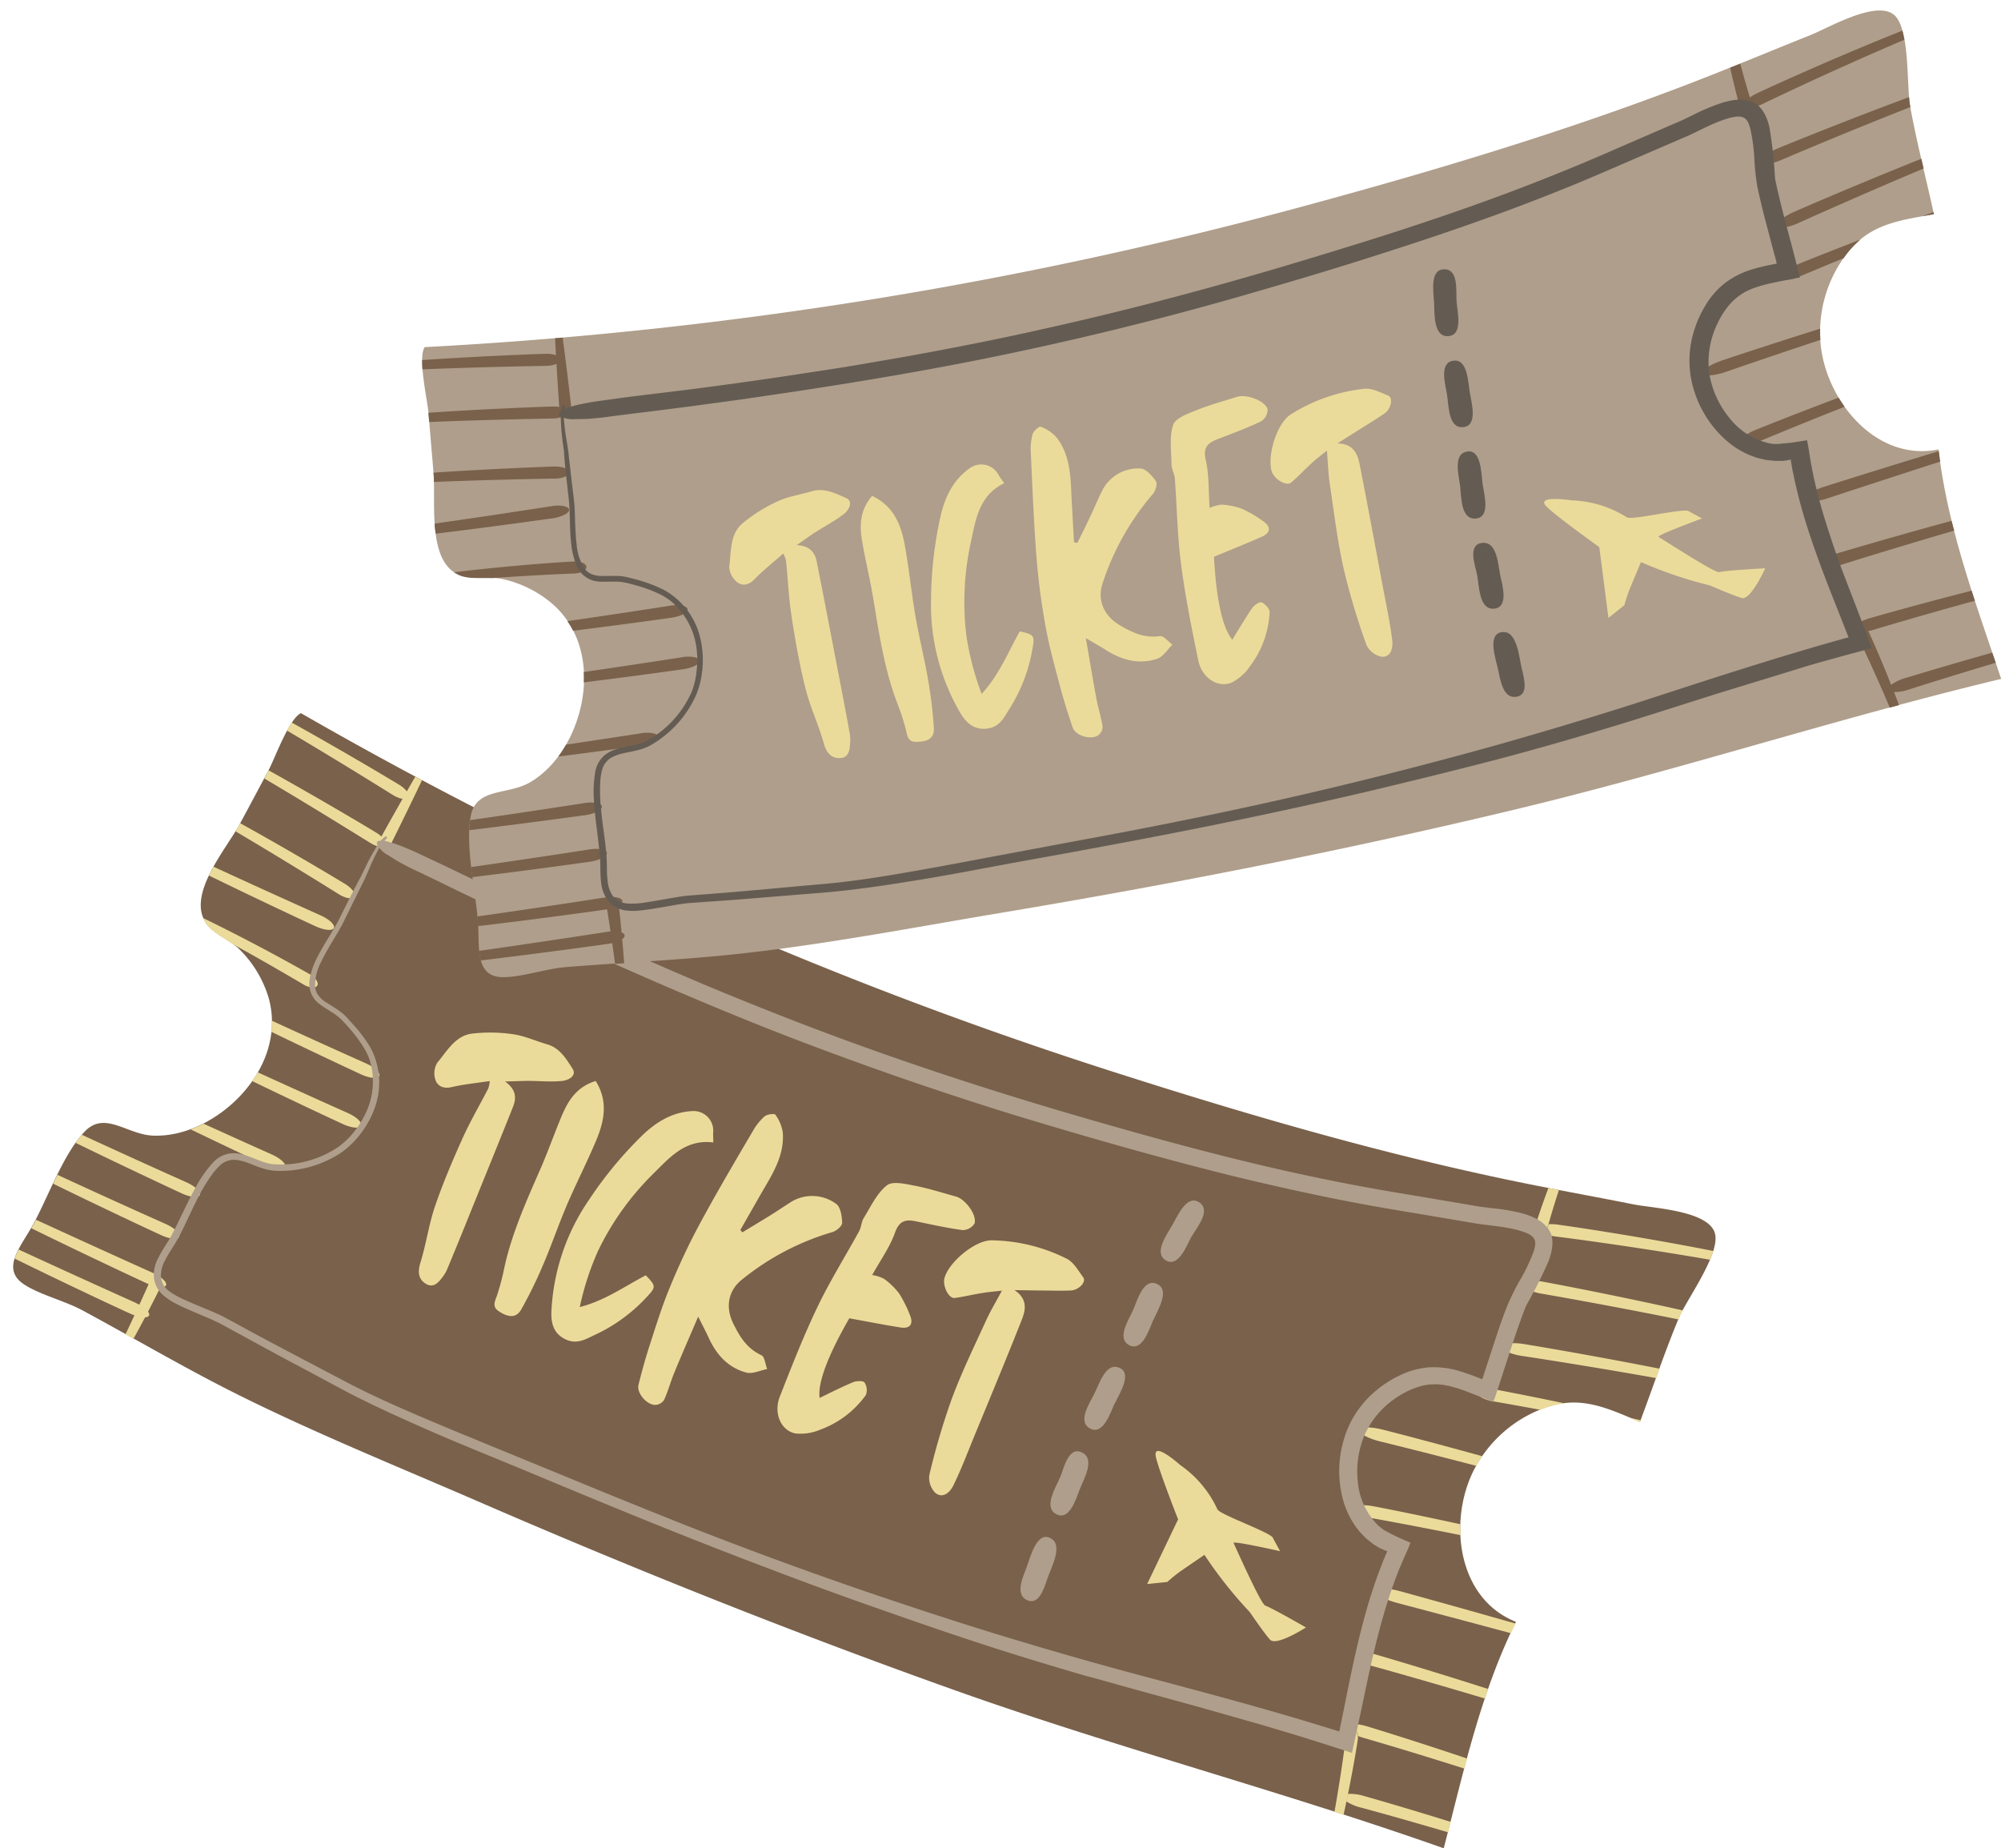 <?xml version="1.0" encoding="UTF-8" standalone="no"?><svg xmlns="http://www.w3.org/2000/svg" xmlns:xlink="http://www.w3.org/1999/xlink" data-name="Layer 1" fill="#000000" height="367.3" preserveAspectRatio="xMidYMid meet" version="1" viewBox="-2.6 -2.1 397.6 367.3" width="397.6" zoomAndPan="magnify"><g id="change1_1"><path d="M57.2,139.62a833.6,833.6,0,0,0,163.71,72c26.38,8.42,53.32,16.18,80.48,21.62,6.88,1.38,13.79,2.63,20.67,4,3.78.75,14.74,1.21,16.08,5.68,1.2,4-5.61,13.22-7.12,16.81-2.85,6.8-5.16,13.82-7.76,20.72-6.92-2.94-12.26-5.5-19.67-2.51a25.58,25.58,0,0,0-13.53,12.47c-4.87,10.11-3,25.2,8.56,29.77-7.05,14.2-10.4,29.79-14.35,45-31.71-11.21-64.3-19.78-96-31-32.4-11.5-64.32-24.24-95.86-37.92-15.66-6.8-31.61-13.25-46.92-20.82-7.36-3.63-14.52-7.65-21.69-11.64-3.35-1.86-6.7-3.73-10.08-5.55s-8.4-3.08-11.49-5.09c-4.78-3.11-.67-7.53,1.71-11.88,3-5.43,6-14,10.24-18.47,4-4.27,8.41.52,13.57.75,6.3.27,12.59-3.06,16.93-7.43,5.25-5.3,8.15-12.57,6.1-19.94a22.69,22.69,0,0,0-5.53-9.37c-1.85-2-5.09-3.16-6.66-5.15-4.42-5.65,3.61-14.81,6.44-20,1.92-3.54,3.79-7.1,5.7-10.64C51.94,148.77,54.87,140.64,57.2,139.62Z" fill="#79614b"/></g><g id="change2_1"><path d="M201.22,315.74c-2.06-1.21-.57-4.48.15-6.35s2.08-7.73,5.07-5.64c2.18,1.52-.34,6-1,8.06S203.63,317.15,201.22,315.74ZM211.89,294c.83-2.15,3.21-6.11.53-7.46s-3.59,3-4.33,4.81c-.83,2-3.39,5.92-.92,7.37C209.81,300.25,211.13,296,211.89,294Zm7-17.17c.94-2,3.88-6.47.46-7.28-2.3-.55-3.56,3.37-4.36,5-.94,2-3.57,5.69-1.1,7.15C216.56,283.28,218,278.73,218.87,276.8Zm7.69-16.61c.89-2.07,3.52-6.21.47-7.28-2.44-.86-3.64,3.21-4.38,5-.84,2-3.47,5.76-1,7.21C224.33,266.67,225.71,262.15,226.56,260.19Zm7.63-16.63c1-1.81,3.79-5,1.63-6.66-2.54-1.91-4.39,2.48-5.48,4.37s-3.81,5.58-1.3,7.06S233.17,245.44,234.19,243.56Z" fill="#af9e8b"/></g><g id="change3_1"><path d="M144.92,242.78c1.65-1,3.3-2,4.94-3s3.09-2,4.67-3a8,8,0,0,1,9,.34c.89.58,1.17,2.48,1.21,3.79,0,.6-1.12,1.58-1.9,1.81a51.59,51.59,0,0,0-18.06,9.49c-2.49,2-3.43,5.22-1.62,8.82,1.38,2.76,2.74,4.85,5.53,6.17.67.32.78,1.8,1.14,2.75-1.37.27-2.87,1-4.09.71-3.58-.94-5.94-3.49-7.47-6.82-.58-1.26-1.23-2.49-2.14-4.31-1.74,4.08-3.3,7.62-4.77,11.2-.72,1.75-1.21,3.61-2,5.34a2.21,2.21,0,0,1-1.63,1c-1.75.12-3.88-2.35-3.46-4,.68-2.72,1.43-5.43,2.3-8.1,1.22-3.77,2.4-7.58,3.92-11.23a133.2,133.2,0,0,1,5.88-12.51c3.38-6.27,7-12.41,10.62-18.57a11.4,11.4,0,0,1,2.33-2.92c.49-.42,2-.61,2.14-.34a8,8,0,0,1,1.48,3.54c.37,4.84-2.32,8.65-4.56,12.59-1.29,2.27-2.59,4.53-3.88,6.79Zm30.3.11c.83-2.33,2-2.73,4.05-2.32,3.13.64,6.26,1.35,9.42,1.77a2.82,2.82,0,0,0,2.36-1.33c.48-1.73-1.84-4.83-3.7-5.34-2.78-.77-5.54-1.65-8.37-2.19-1.79-.34-4.31-.93-5.39,0-2,1.6-3.16,4.19-4.55,6.43-.49.78-.49,1.84-.94,2.66-2.74,5-5.79,9.87-8.25,15-2.79,5.83-5.16,11.87-7.51,17.89-1.26,3.22.19,6.68,3.08,7.28a9.8,9.8,0,0,0,4.87-.71,19.31,19.31,0,0,0,9.16-6.92,2.75,2.75,0,0,0-.27-2.49c-.26-.37-1.57-.34-2.23-.07-2.21.91-4.34,2-6.69,3.14-.43-3.08,1.8-8.71,5.9-15.82,3.41.61,6.78,1.28,10.18,1.82,1.9.3,2.63-.71,1.85-2.5a24,24,0,0,0-2.16-4.3,14.24,14.24,0,0,0-3-2.89,7.71,7.71,0,0,0-2.33-.73C172.4,248.23,174.22,245.7,175.22,242.89Zm-72.83-30.2c2.26,0,4.54.24,6.78,0,1.12-.11,2.9-1,2-2.42-1.25-1.93-2.51-4.12-5.05-4.85-2.26-.65-4.45-1.67-6.75-2a31.33,31.33,0,0,0-8.15-.13c-3.36.41-5,3.49-6.92,5.77a4.08,4.08,0,0,0-.39,3.39c.43,1.31,1.62,1.85,3.25,1.47,2.42-.57,4.92-.8,7.55-1.2a6,6,0,0,1-.29,1.47c-1.69,3.29-3.57,6.49-5.09,9.86-2,4.44-3.91,8.93-5.49,13.54-1.24,3.65-1.76,7.54-2.91,11.24-.55,1.77-.41,3.22,1,4.12,1.68,1.1,2.72-.35,3.62-1.58A6.82,6.82,0,0,0,86.3,250c1.15-2.76,2.28-5.51,3.4-8.28,3.22-8,6.47-15.92,9.65-23.91.67-1.7.64-3.41-1.59-5C99.75,212.77,101.07,212.69,102.39,212.69Zm101.4,41.65c2.11,0,4.22.09,6.33,0,1.62-.05,3.18-1.69,2.53-2.6-1-1.34-1.89-3-3.26-3.7a34.25,34.25,0,0,0-15-3.67c-3.27,0-8.44,4.33-9.31,7.46-.44,1.57.8,4.11,2,4,1.87-.25,3.72-.72,5.58-1,1.15-.2,2.33-.28,3.82-.46-1.26,2.36-2.33,4.13-3.18,6-2.35,5.16-4.85,10.27-6.81,15.57A140.56,140.56,0,0,0,182.06,291a4.23,4.23,0,0,0,1.19,3.55c1.58,1.28,3-.25,3.59-1.49,1.62-3.3,2.91-6.77,4.32-10.18,3.12-7.58,6.28-15.15,9.29-22.78.77-1.94,1.15-4.11-1.48-5.84ZM139.1,223a3.89,3.89,0,0,0-4.16-4.31c-3.8.19-6.86,2-9.6,4.52a77.8,77.8,0,0,0-10.87,13.06A42.67,42.67,0,0,0,107,257.87c-.17,2.34,0,4.93,2.89,6.23,2.23,1,4-.14,5.7-.94a32.58,32.58,0,0,0,10.24-7.44c1.92-2.05,2-2.23-.12-4.4-4.22,2.22-8.19,5.06-13.11,6.31a55.65,55.65,0,0,1,3.64-11.18A55,55,0,0,1,127,231.34c3.32-3.25,6.46-7.13,12.14-6.42C139.12,224.14,139.09,223.59,139.1,223Zm-29.86-3.89c-1.54,3.6-2.82,7.3-4.38,10.89-2.8,6.42-5.7,12.79-7.22,19.67a47.62,47.62,0,0,1-1.45,5.55c-.42,1.22-1.1,2.33.34,3.26s3.28,1.69,4.44-.37a87.57,87.57,0,0,0,4.2-8.53c1.73-4,3.16-8.21,4.88-12.25,1.85-4.31,4-8.5,5.82-12.83,1.59-3.82,2.43-7.75-.11-11.79C112.28,213.77,110.49,216.24,109.24,219.15ZM249.8,323.76c1.29,1.28,7.09-2.46,7.09-2.46s-6.6-3.81-8.07-4.34c-.67-.24-3.38-6-6.31-12.45-.22-.5,9.25,1.63,9.25,1.63s-1.32-2.39-1.45-2.67c-.48-1.06-10.49-4.59-11-5.63a21.82,21.82,0,0,0-7.36-8.79c-2-1.73-5.59-4.5-4.84-1.47s4.38,12.24,4.38,12.24l-6.15,12.85,4-.41a29.32,29.32,0,0,1,3-2.39l4.38-3a84.51,84.51,0,0,0,9,11.36S248.87,322.84,249.8,323.76Z" fill="#ebdb9a"/></g><g id="change3_2"><path d="M64.76,175.62c-.57-.36-9.93-6.22-20.57-12.53.3-.48.58-1,.82-1.39l.11-.22c10.83,6,20.31,11.74,20.89,12.1,1.34.83,2.15,1.95,1.8,2.51S66.1,176.44,64.76,175.62ZM74,165.89c.35-.56-.46-1.69-1.81-2.51-.58-.37-10.39-6.27-21.45-12.42a.47.47,0,0,0,0,.1c-.28.51-.55,1-.82,1.53C60.74,159,70.38,165.05,71,165.41,72.3,166.23,73.67,166.45,74,165.89Zm4.54-9.53c.35-.56-.46-1.68-1.81-2.51-.58-.36-10.33-6.23-21.35-12.36-.32.47-.63,1-.95,1.59,10.85,6.41,20.47,12.45,21.06,12.81C76.85,156.71,78.21,156.93,78.56,156.36ZM63.75,182.31c.27-.6-.88-1.71-2.58-2.48-.64-.29-10-4.47-21.35-9.71-.32.58-.62,1.17-.9,1.76,11.25,5.49,20.62,9.83,21.26,10.12C61.88,182.77,63.48,182.91,63.75,182.31ZM51.32,202.94c9.69,4.68,17.28,8.21,17.86,8.47,1.7.77,3.3.91,3.57.3s-.88-1.71-2.58-2.48c-.59-.26-8.63-3.84-18.76-8.51A16.35,16.35,0,0,1,51.32,202.94Zm15.29,16.18c-.58-.26-8.21-3.66-18-8.14q-.51.89-1.11,1.74c9.79,4.74,17.5,8.31,18.08,8.57,1.7.78,3.3.91,3.57.31S68.31,219.89,66.61,219.12Zm-15.09,8.24c-.49-.22-6.05-2.7-13.68-6.17a23.55,23.55,0,0,1-2.57,1.13c8.41,4.05,14.73,7,15.26,7.22,1.7.77,3.29.91,3.56.31S53.21,228.13,51.52,227.36Zm-14.42,8c.27-.6-.88-1.71-2.57-2.48-.64-.29-9.76-4.35-20.86-9.48-.43.5-.85,1-1.25,1.6,11.19,5.45,20.47,9.76,21.12,10.05C35.23,235.83,36.83,236,37.1,235.37ZM33,243.66c.27-.6-.88-1.72-2.57-2.49-.65-.29-10.18-4.53-21.62-9.82-.29.58-.58,1.17-.86,1.76,11.35,5.55,20.84,9.95,21.49,10.24C31.09,244.12,32.68,244.26,33,243.66Zm-2.61,9.68c.27-.6-.88-1.71-2.58-2.48-.68-.3-11.11-5-23.28-10.59-.19.36-.37.72-.56,1.06s-.24.42-.36.63c12.1,5.93,22.53,10.77,23.21,11.07C28.47,253.81,30.07,253.94,30.34,253.34Zm-5.91,3.5c-.68-.31-11.16-5-23.37-10.64A12,12,0,0,0,.31,248c12.07,5.92,22.45,10.73,23.13,11,1.7.77,3.3.91,3.57.31S26.13,257.6,24.43,256.84Zm19-71.43c7.68,4.23,13.84,7.9,14.27,8.15,1.15.67,2.36.76,2.69.19s-.33-1.58-1.49-2.25c-.55-.33-10.51-6-21.15-11.15a6.09,6.09,0,0,0,.78,1.37C39.71,183.17,41.73,184.2,43.47,185.41Zm36.44-33.18c-3.28,5.68-7,12.33-7.13,12.65A1.19,1.19,0,0,0,74.89,166c.17-.32,3.55-7.13,6.36-13.05ZM29.3,253.62a1.2,1.2,0,1,0-2.16-1c-.13.29-2.3,5.19-4.81,10.44l1.45.8.14.08C26.78,258.79,29.17,253.91,29.3,253.62Zm274.27-11.37a1,1,0,0,1-.37-.21c0,.64,1.47,1.32,3.31,1.57.84.1,15.13,1.91,30.68,4.62.25-.6.47-1.18.64-1.74-15.65-3.1-30.15-5.15-31-5.25a9,9,0,0,0-1.69-.07.41.41,0,0,1,0,.1A1.29,1.29,0,0,1,303.57,242.25Zm-3.48,10.86c-.12.65,1.44,1.47,3.46,1.83.81.14,13,2.24,27.35,5.14.05-.1.08-.2.12-.3.18-.42.44-.93.74-1.49-14.51-3.24-27-5.56-27.79-5.7C301.94,252.23,300.2,252.46,300.09,253.11ZM296,265.54c-.1.65,1.52,1.44,3.62,1.77.8.12,12.66,1.91,26.88,4.44.23-.63.45-1.25.68-1.87-14.35-2.83-26.38-4.81-27.19-4.93C297.84,264.62,296.05,264.89,296,265.54Zm27.31,15,.15-.4-2.33-.53ZM291,274.59c-.11.65,1.2,1.43,2.94,1.75.4.06,4.11.71,9.56,1.71l.14-.06a18.06,18.06,0,0,1,4.67-1.22c-7.77-1.62-13.44-2.7-13.94-2.78C292.57,273.67,291.07,273.94,291,274.59Zm1,12.7c-11.05-3.05-19.17-5.14-19.88-5.31-2.4-.6-4.48-.58-4.64.06s1.66,1.65,4,2.26c.7.16,8.54,2.09,19.29,4.89C291.12,288.54,291.51,287.9,291.93,287.29Zm-4.37,13.51c-9.65-2.11-16.81-3.5-17.42-3.6-2-.38-3.76-.16-3.88.49s1.42,1.48,3.44,1.85c.62.11,8,1.43,17.87,3.42C287.54,302.24,287.53,301.52,287.56,300.8Zm10,21.63c.3-.64.6-1.27.91-1.9-12.62-3.6-22.36-6.28-23.12-6.48-2.27-.61-4.25-.59-4.42.05s1.53,1.65,3.8,2.26C275.49,316.56,285.08,319.07,297.57,322.43Zm-4.48,11.12c-12-3.86-21.9-6.74-22.59-6.93-1.89-.54-3.56-.46-3.73.18s1.2,1.58,3.07,2.11c.7.19,10.54,2.92,22.61,6.53C292.66,334.81,292.87,334.18,293.09,333.55Zm-26.82,8c.5.07.86.61.93,1.32a8.29,8.29,0,0,0,.92.32c.66.19,9.21,2.66,20.21,6.16l.54-2c-10.92-3.68-19.41-6.26-20.07-6.45-2-.58-3.74-.55-3.93.09-.07.26.15.59.56.92A1,1,0,0,1,266.27,341.59ZM285.12,362c.17-.69.35-1.38.52-2.07-9.62-3-16.7-5-17.32-5.17a9.18,9.18,0,0,0-3.06-.39c-.1.49-.2,1-.31,1.51a9.51,9.51,0,0,0,2.73,1.18C268.3,357.2,275.42,359.15,285.12,362ZM303.2,242a1,1,0,0,0,.37.21,1.29,1.29,0,0,0,1.53-1,.41.41,0,0,0,0-.1c.16-.57.93-3.28,2.06-6.75l-2.08-.4c-1.36,3.59-2.23,6.34-2.3,6.57A1.36,1.36,0,0,0,303.2,242Zm-36,101.55a3.12,3.12,0,0,0,0-.68c-.07-.71-.43-1.25-.93-1.32a1,1,0,0,0-.84.36,2.29,2.29,0,0,0-.6,1.3c-.06.42-.91,7.13-2.27,14.74l1.8.59c.21-.93.41-1.84.59-2.73.11-.51.21-1,.31-1.51C266.44,348.52,267.15,343.93,267.19,343.59Z" fill="#ebdb9a"/></g><g id="change2_2"><path d="M213.44,331c-7.38-2.14-14.76-4.38-22.1-6.79-7.58-2.49-15.05-5.11-22.55-7.75s-15-5.47-22.5-8.33q-10.87-4.16-21.65-8.55c-7.52-3.06-15.06-6.19-22.51-9.3s-14.78-6-22.12-9.3c-3.7-1.64-7.39-3.33-11-5.12s-7.16-3.8-10.74-5.69-7.5-4-11.14-6l-5.5-3c-1.6-.88-3.55-1.64-5.5-2.48-.89-.38-1.8-.77-2.72-1.21-.47-.22-.92-.45-1.42-.72a10.47,10.47,0,0,1-1.72-1.13A5.59,5.59,0,0,1,28,252a7,7,0,0,1,.73-3.9c.93-1.91,2-3.3,2.78-4.77s1.57-3.14,2.36-4.77,1.62-3.33,2.56-5a23.61,23.61,0,0,1,3.38-4.73,5.67,5.67,0,0,1,3.13-1.7,6.67,6.67,0,0,1,1.84,0,10.38,10.38,0,0,1,1.6.41c2,.68,3.6,1.54,5.26,1.7a20.39,20.39,0,0,0,13.08-3.49l-.28.19a15.42,15.42,0,0,0,3.2-3,18.13,18.13,0,0,0,2.37-3.73,14.6,14.6,0,0,0,1.29-8.79,12.83,12.83,0,0,0-.58-2.25,13.06,13.06,0,0,0-1.05-2.12,29,29,0,0,0-2.84-3.81c-.52-.6-1.05-1.18-1.62-1.75a11,11,0,0,0-1.94-1.49c-1.31-.88-2.8-1.61-3.58-2.83a5.11,5.11,0,0,1-.72-3.91,14.56,14.56,0,0,1,1.38-3.94c1.24-2.55,2.91-4.87,4.28-7.45l2.25-4.5c.65-1.29,1.32-2.61,2-3.87.37-.66.68-1.35,1-2s.64-1.33,1-2,.71-1.29,1.08-1.9a13.77,13.77,0,0,1,1-1.51,3.59,3.59,0,0,1,1.09-1,.15.15,0,0,1,.13.06c0-.13-.08-.21,0-.07v0a2.12,2.12,0,0,0,.13.27l0,.05s0,.11-.08.15l-.09.07a10.42,10.42,0,0,0-1.76,2.49c-.31.58-.61,1.19-.91,1.81-.66,1.41-1.25,3-2,4.47l-2.63,5.31-1.29,2.63c-.47.94-1,1.79-1.49,2.63-1,1.68-2,3.3-2.81,5A10.42,10.42,0,0,0,60,193.74a3.35,3.35,0,0,0,.63,1.9,5.45,5.45,0,0,0,1.75,1.55c.77.51,1.66,1,2.55,1.67a9.32,9.32,0,0,1,1.3,1.13l1,1.12A28.89,28.89,0,0,1,71,206.05a14.7,14.7,0,0,1,.93,11.81A18.57,18.57,0,0,1,69.2,223a17.94,17.94,0,0,1-4.08,4A22,22,0,0,1,52,230.55a10.71,10.71,0,0,1-2.75-.59c-1.77-.56-3.43-1.52-5.29-1.59a4,4,0,0,0-2.63.93,12.12,12.12,0,0,0-1.85,2.07,35.25,35.25,0,0,0-2.85,4.76c-1.71,3.27-3,6.73-5,9.77-.5.8-1,1.61-1.46,2.5a6.43,6.43,0,0,0-.8,3.15,4,4,0,0,0,1.69,2.95A15.65,15.65,0,0,0,34,256.15c1.86.86,3.73,1.59,5.55,2.37.9.39,1.8.78,2.63,1.23l2.64,1.43c6.93,3.8,14,7.45,21.06,11.18s14.43,6.77,21.76,9.85l22.3,9.16q11.4,4.71,22.87,9.28,22.15,8.76,44.78,16.25c7.54,2.51,15.14,4.94,22.76,7.21q10.88,3.27,21.82,6.22c8,2.15,16.07,4.26,24.08,6.52q5.81,1.62,11.57,3.37l2.93.89,1.45.45.71.22.36.11c.11,0,.28.15.27,0l1.15-5.67c1.05-5.24,2.12-10.47,3.48-15.64.68-2.58,1.43-5.15,2.29-7.68.43-1.26.88-2.52,1.37-3.76.23-.58.4-1.08.63-1.59l.32-.77.17-.38.08-.19s0-.06,0-.09l-.11,0-1.34-.58-1.26-.76-1.42-1.13c-.43-.42-.85-.86-1.27-1.3a16.8,16.8,0,0,1-3.33-6.28,21.89,21.89,0,0,1,0-11.69,19.8,19.8,0,0,1,6.16-9.84,22,22,0,0,1,4.95-3.27,16,16,0,0,1,6-1.66,17.33,17.33,0,0,1,6.28.84c.5.15,1,.32,1.47.48l1,.35,1.74.69h0c.23-.53.4-1.15.59-1.71l.73-2.25,1.79-5.46c.62-1.81,1.26-3.63,2-5.44a46.69,46.69,0,0,1,2.66-5.25,38.44,38.44,0,0,0,2.34-4.92,9.77,9.77,0,0,0,.34-1.14,3.56,3.56,0,0,0,.11-.86,1.85,1.85,0,0,0-.84-1.52,3.66,3.66,0,0,0-.79-.45,12.23,12.23,0,0,0-1.18-.44,24.76,24.76,0,0,0-2.7-.64c-1.89-.34-3.77-.5-5.87-.8l-11.84-2c-3.93-.65-7.88-1.3-11.82-2.05-7.38-1.37-14.71-3-22-4.71-6.22-1.49-12.42-3.11-18.6-4.79-9.41-2.56-18.76-5.3-28.11-8.14q-22.44-6.95-44.43-15.41c-13.54-5.24-26.9-11-40.15-16.95l-9.61-4.4L94.78,178c-3.22-1.56-6.45-3.07-9.66-4.67l-4.37-2.1c-.74-.34-1.48-.68-2.21-1.06l-1.47-.78c-.85-.44-1.75-1.05-2.55-1.55a5.1,5.1,0,0,1-2.22-2.22.48.48,0,0,1,.33-.62,4.11,4.11,0,0,1,2.12.24,23.91,23.91,0,0,1,2.56.85l1.48.61c.71.29,1.47.66,2.19,1l3.39,1.59,2.46,1.17,10.52,5.07c7.05,3.33,14.11,6.66,21.22,9.83q4.59,2.1,9.23,4.09c3.08,1.36,6.18,2.66,9.28,4,8.35,3.48,16.74,6.84,25.22,10,14.95,5.57,30.09,10.55,45.34,15.07q10.13,3,20.27,5.78c8.67,2.37,17.39,4.59,26.14,6.53,7.7,1.7,15.41,3.19,23.19,4.44l11.18,1.89,2.77.48c.82.13,1.78.23,2.72.34a41.57,41.57,0,0,1,5.86,1c.44.12.88.25,1.33.42a13.17,13.17,0,0,1,1.47.63,6.92,6.92,0,0,1,2.64,2.3c1.27,2,.41,4.79-.1,6.15a91,91,0,0,1-4.29,8.56,9.07,9.07,0,0,0-.42.93L300,259l-.79,2.19c-.52,1.46-1,2.94-1.5,4.42l-1.46,4.48-1,3.1c-.37,1.1-.73,2.24-1.13,3.31-1.86-.73-3.77-1.52-5.61-2.21l-.35-.13-.23-.08-.45-.15c-.3-.11-.59-.19-.89-.28-.59-.17-1.17-.32-1.74-.43a11.11,11.11,0,0,0-4.84.05,15.87,15.87,0,0,0-4.58,2,17.44,17.44,0,0,0-6.65,7.27,18.57,18.57,0,0,0-1.59,9.73,14,14,0,0,0,3.92,8.63,7.79,7.79,0,0,0,.83.69c.15.11.26.22.43.34l1,.53c1.31.72,2.8,1.36,4.29,2-.45,1.25-1.11,2.59-1.66,3.9-.29.66-.57,1.32-.83,2l-.45,1.15q-.85,2.33-1.61,4.69c-1,3.16-1.86,6.39-2.64,9.66s-1.49,6.59-2.18,9.92l-1.47,6.86-.5,2.28-.25,1.14,0,.14s-.08,0-.12,0l-.27-.09-.55-.18-4.39-1.41-4.2-1.33-2.89-.88-5.81-1.73-11.67-3.32c-7-1.94-13.94-3.8-20.91-5.79Z" fill="#af9e8b"/></g><g id="change2_3"><path d="M81.78,66.88A834.71,834.71,0,0,0,258.35,38.35c26.72-7.27,53.55-15.41,79.3-25.61,6.53-2.58,13-5.28,19.52-7.88,3.58-1.43,13-7,16.59-4,3.17,2.69,2.48,14.15,3.16,18,1.3,7.26,3.18,14.41,4.75,21.61-7.41,1.3-13.28,2.05-17.87,8.59a25.63,25.63,0,0,0-4.58,17.83c1.41,11.13,11.17,22.79,23.37,20.32,1.8,15.75,7.47,30.66,12.44,45.6-32.7,7.83-64.72,18.36-97.46,26.16-33.45,8-67.16,14.62-101.07,20.29-16.84,2.81-33.73,6.07-50.7,8-8.15.94-16.35,1.46-24.53,2-3.83.26-7.65.51-11.48.82s-8.73,2-12.41,2c-5.7,0-4.66-6-5-10.91-.46-6.16-2.56-15-1.45-21.07,1.06-5.77,7.34-4.13,11.8-6.75,5.44-3.19,8.91-9.41,10.17-15.44,1.53-7.3,0-15-5.72-20A22.82,22.82,0,0,0,97.42,113c-2.62-.63-6,.12-8.39-.7C82.24,110,84,98,83.55,92c-.32-4-.68-8-1-12C82.34,77.43,80.38,69,81.78,66.88Z" fill="#af9e8b"/></g><g id="change4_1"><path d="M298.4,136.39c-2.38.11-2.91-3.44-3.32-5.4s-2.46-7.62,1.19-7.49c2.65.08,3,5.24,3.52,7.32S301.2,136.27,298.4,136.39Zm-2.88-24.06c-.47-2.26-.63-6.88-3.61-6.55s-1.38,4.48-1,6.39c.41,2.16.38,6.81,3.24,6.69C297.19,118.73,296,114.4,295.52,112.33ZM292,94.12c-.29-2.17-.26-7.54-3.57-6.36-2.22.79-1.15,4.76-.92,6.6.27,2.15.09,6.71,3,6.59C293.63,100.81,292.32,96.24,292,94.12ZM289.47,76c-.38-2.22-.43-7.13-3.57-6.37-2.5.61-1.31,4.67-1,6.56.38,2.13.22,6.72,3.07,6.6C291.12,82.65,289.82,78.1,289.47,76Zm-2.64-18.11c-.17-2,.45-6.27-2.25-6.47-3.17-.23-2.34,4.46-2.23,6.64s-.15,6.76,2.75,6.64C288.16,64.56,287,60,286.83,57.89Z" fill="#645c53"/></g><g id="change5_1"><path d="M211.48,105.77c.85-1.72,1.71-3.44,2.53-5.18s1.5-3.38,2.3-5A8,8,0,0,1,224,91c1.06,0,2.33,1.45,3.08,2.52.34.49-.08,1.93-.61,2.55a51.72,51.72,0,0,0-10,17.79c-1,3,0,6.24,3.43,8.28,2.67,1.57,4.94,2.58,8,2.17.73-.09,1.63,1.09,2.46,1.69-1,1-1.86,2.42-3.06,2.82-3.51,1.16-6.87.3-10-1.66-1.17-.75-2.39-1.42-4.14-2.45.76,4.37,1.38,8.18,2.09,12,.35,1.87.94,3.69,1.24,5.56a2.22,2.22,0,0,1-.84,1.71c-1.41,1.05-4.54.13-5.1-1.5-.91-2.65-1.75-5.33-2.47-8-1-3.83-2.1-7.67-2.82-11.56a137.44,137.44,0,0,1-1.86-13.7c-.57-7.1-.84-14.23-1.18-21.35a11.39,11.39,0,0,1,.37-3.73c.18-.62,1.32-1.57,1.61-1.44a7.86,7.86,0,0,1,3.17,2.16c2.94,3.86,2.75,8.53,3,13,.15,2.6.29,5.21.44,7.81ZM237,89.39c-.57-2.4.2-3.38,2.15-4.15,3-1.17,6-2.26,8.86-3.63a2.83,2.83,0,0,0,1.26-2.4c-.54-1.72-4.17-3-6-2.47-2.75.86-5.55,1.63-8.22,2.71-1.69.68-4.12,1.56-4.55,2.89-.78,2.41-.37,5.23-.32,7.87,0,.92.59,1.81.66,2.74.43,5.7.5,11.44,1.24,17.09.83,6.41,2.12,12.77,3.42,19.1.69,3.39,3.79,5.5,6.54,4.44a9.63,9.63,0,0,0,3.7-3.25,19.26,19.26,0,0,0,3.93-10.78c.05-.65-.87-1.65-1.58-1.94-.42-.18-1.5.56-1.9,1.15-1.36,2-2.55,4-3.92,6.26-2-2.34-3.22-8.28-3.65-16.48,3.2-1.34,6.4-2.61,9.54-4,1.76-.78,1.82-2,.19-3.1A24.37,24.37,0,0,0,244.17,99a13.9,13.9,0,0,0-4.06-.82,8,8,0,0,0-2.36.65C237.51,95.4,237.67,92.29,237,89.39Zm-77.54,14.25c1.9-1.23,3.94-2.27,5.7-3.67.88-.7,1.89-2.42.34-3.11-2.09-.93-4.34-2.09-6.87-1.32-2.25.68-4.64,1-6.75,2a31.34,31.34,0,0,0-6.91,4.33c-2.59,2.17-2.25,5.61-2.67,8.61a4.1,4.1,0,0,0,1.52,3.06c1.07.86,2.36.67,3.52-.55,1.72-1.79,3.7-3.33,5.69-5.1a5.45,5.45,0,0,1,.55,1.39c.38,3.68.54,7.39,1.09,11,.74,4.81,1.57,9.63,2.76,14.34.94,3.75,2.62,7.3,3.66,11,.5,1.79,1.41,2.92,3.07,2.93,2,0,2.09-1.77,2.18-3.29a6.6,6.6,0,0,0-.1-1.6q-.79-4.41-1.64-8.79c-1.63-8.44-3.23-16.89-4.91-25.32-.35-1.79-1.31-3.22-4-3.32C157.26,105.15,158.32,104.36,159.43,103.64ZM267.18,83.46c1.78-1.12,3.59-2.21,5.33-3.41,1.33-.92,1.75-3.15.71-3.55-1.54-.61-3.23-1.52-4.75-1.34a34.14,34.14,0,0,0-14.61,5.1c-2.75,1.76-4.73,8.21-3.76,11.32.49,1.55,2.91,3,3.84,2.22,1.44-1.22,2.73-2.62,4.12-3.9.86-.79,1.8-1.5,3-2.46.22,2.66.28,4.73.59,6.76.83,5.61,1.51,11.26,2.75,16.78a140.13,140.13,0,0,0,4.51,15.07,4.28,4.28,0,0,0,2.93,2.34c2,.21,2.36-1.84,2.2-3.21-.44-3.65-1.23-7.26-1.91-10.89-1.5-8.06-3-16.13-4.58-24.17-.41-2.05-1.27-4.08-4.42-4.1Zm-71.31,8.91A3.9,3.9,0,0,0,190,91c-3.09,2.23-4.69,5.38-5.6,9a78.29,78.29,0,0,0-2,16.87A42.59,42.59,0,0,0,187.89,139c1.13,2.05,2.69,4.13,5.81,3.65,2.41-.36,3.24-2.26,4.27-3.88A32.41,32.41,0,0,0,202.52,127c.5-2.77.48-3-2.49-3.63-2.34,4.15-4.12,8.7-7.58,12.42a56.88,56.88,0,0,1-3-11.36,55.16,55.16,0,0,1,.8-18.52c1-4.53,1.54-9.49,6.69-12C196.48,93.28,196.16,92.83,195.87,92.37Zm-27.18,13c.66,3.85,1.6,7.66,2.24,11.52,1.14,6.91,2.17,13.83,4.64,20.43a48.26,48.26,0,0,1,1.8,5.45c.31,1.25.34,2.55,2.06,2.55s3.67-.36,3.53-2.72a88.24,88.24,0,0,0-1.12-9.45c-.74-4.33-1.81-8.6-2.56-12.93-.8-4.63-1.25-9.31-2.09-13.93-.74-4.07-2.18-7.83-6.5-9.84C168.32,99.17,168.15,102.22,168.69,105.34Zm174.84,11.38c1.79.37,4.62-5.92,4.62-5.92s-7.61.39-9.13.75c-.7.16-6.13-3.25-12.07-7-.46-.29,8.65-3.66,8.65-3.66s-2.41-1.29-2.67-1.45c-1-.63-11.3,1.85-12.26,1.24a21.8,21.8,0,0,0-10.95-3.38c-2.63-.35-7.14-.74-4.86,1.4s10.32,7.89,10.32,7.89L317,120.69l3.17-2.54a28.67,28.67,0,0,1,1.24-3.66l2.05-4.9a83.91,83.91,0,0,0,13.73,4.65S342.26,116.45,343.53,116.72Z" fill="#ebdb9a"/></g><g id="change1_2"><path d="M107.69,93c-.68,0-11.71.18-24.07.67,0-.57,0-1.11-.07-1.61a1.94,1.94,0,0,1,0-.24C95.9,91,107,90.61,107.63,90.6c1.58,0,2.87.46,2.88,1.12S109.26,93,107.69,93Zm2.48-13.2c0-.66-1.3-1.16-2.88-1.12-.69,0-12.13.39-24.76,1.24a.41.41,0,0,1,0,.11l.15,1.73c12.6-.51,24-.68,24.66-.7C108.92,81,110.19,80.44,110.17,79.78Zm-1.36-10.46c0-.66-1.31-1.16-2.88-1.13-.69,0-12.06.39-24.65,1.24,0,.57,0,1.19.07,1.84,12.59-.5,24-.68,24.63-.69C107.56,70.54,108.82,70,108.81,69.32Zm1.67,29.83c-.1-.65-1.67-1-3.51-.68-.7.1-10.85,1.7-23.2,3.46,0,.66.12,1.32.2,2,12.43-1.51,22.65-3,23.35-3.06C109.17,100.55,110.58,99.8,110.48,99.15Zm.79,24.07c10.67-1.33,19-2.51,19.59-2.6,1.84-.28,3.26-1,3.16-1.68s-1.67-1-3.51-.69c-.64.1-9.33,1.47-20.37,3.06A20.38,20.38,0,0,1,111.27,123.22Zm21.63,5.27c-.63.1-8.88,1.39-19.51,2.93a20.2,20.2,0,0,1,0,2.06c10.79-1.34,19.21-2.53,19.84-2.63,1.84-.28,3.26-1,3.16-1.68S134.74,128.21,132.9,128.49Zm-8.19,15.12c-.53.08-6.55,1-14.84,2.25a22.74,22.74,0,0,1-1.54,2.36c9.26-1.18,16.16-2.16,16.73-2.24,1.85-.28,3.26-1,3.16-1.68S126.55,143.34,124.71,143.61ZM117,158.17c-.1-.65-1.67-1-3.51-.68-.69.1-10.55,1.65-22.66,3.38-.09.65-.15,1.33-.18,2,12.36-1.5,22.5-2.93,23.19-3C115.65,159.57,117.06,158.82,117,158.17Zm1,9.21c-.1-.65-1.67-1-3.51-.68-.71.11-11,1.72-23.49,3.5q.11,1,.24,2c12.54-1.52,22.89-3,23.6-3.09C116.67,168.78,118.08,168,118,167.38Zm3.07,9.55c-.1-.65-1.67-1-3.51-.68-.74.11-12,1.88-25.3,3.76,0,.41.07.81.1,1.2,0,.24,0,.48.05.72,13.38-1.59,24.76-3.2,25.5-3.32C119.74,178.34,121.16,177.58,121.06,176.93ZM118,183.07c-.74.12-12.07,1.89-25.4,3.78a13.41,13.41,0,0,0,.33,1.9c13.35-1.6,24.68-3.2,25.42-3.31,1.85-.28,3.26-1,3.16-1.68S119.84,182.8,118,183.07ZM95.14,112.78c8.76-.63,15.92-.9,16.42-.92,1.33-.06,2.39-.65,2.36-1.31s-1.14-1.14-2.48-1.07c-.64,0-12.07.7-23.81,2.14a5.78,5.78,0,0,0,1.4.72C90.78,112.94,93,112.71,95.14,112.78Zm12.55-47.66c.34,6.54.86,14.13.89,14.49a1.2,1.2,0,0,0,2.38-.22c0-.35-.9-7.91-1.76-14.4Zm12.65,112.61a1.2,1.2,0,1,0-2.37.33c0,.31.9,5.6,1.64,11.37l1.66-.11h.15C121,183.44,120.38,178,120.34,177.73Zm224-158.65a1,1,0,0,1-.42,0c.38.51,1.95.31,3.62-.48.77-.38,13.74-6.63,28.27-12.81-.12-.63-.25-1.24-.41-1.8-14.82,5.9-28.1,12.07-28.88,12.45a9.53,9.53,0,0,0-1.46.86s0,.09,0,.1A1.31,1.31,0,0,1,344.35,19.08Zm3,11c.26.6,2,.45,3.91-.35.74-.32,12.13-5.2,25.75-10.56,0-.11-.05-.21-.07-.32-.08-.45-.14-1-.19-1.65-13.94,5.17-25.66,10-26.42,10.33C348.41,28.34,347.08,29.48,347.33,30.09Zm3.29,12.67c.27.6,2.06.39,4-.48.74-.33,11.66-5.28,25-10.89-.15-.65-.3-1.29-.44-1.93-13.59,5.42-24.75,10.3-25.5,10.64C351.7,41,350.35,42.16,350.62,42.76Zm31.05-2.29-.09-.41-2.24.82ZM351.34,53.08c.26.61,1.79.54,3.42-.14.37-.16,3.83-1.63,9-3.75l.08-.13a18,18,0,0,1,3.25-3.56c-7.4,2.86-12.74,5-13.21,5.24C352.2,51.42,351.08,52.47,351.34,53.08Zm7.73,10.13c-10.94,3.45-18.89,6.11-19.58,6.35-2.34.8-4.07,2-3.86,2.57s2.29.49,4.63-.31c.68-.24,8.3-2.88,18.85-6.38C359.06,64.69,359.05,64,359.07,63.21Zm3.67,13.71c-9.24,3.47-16,6.2-16.57,6.44-1.91.79-3.25,1.92-3,2.53s2,.47,3.89-.32c.58-.24,7.48-3.14,16.86-6.84C363.51,78.14,363.11,77.54,362.74,76.92Zm20.17,12.71c-.1-.7-.19-1.39-.27-2.08-12.55,3.83-22.18,6.88-22.93,7.12-2.24.73-3.89,1.82-3.69,2.45s2.19.55,4.43-.17C361.19,96.71,370.6,93.6,382.91,89.63Zm2.28,11.77c-12.21,3.31-22,6.25-22.73,6.46-1.87.58-3.23,1.55-3,2.18s1.86.68,3.73.11c.68-.22,10.43-3.28,22.52-6.81C385.51,102.69,385.35,102.05,385.19,101.4Zm-18.14,21.33a1.34,1.34,0,0,1,1.5.6,9.32,9.32,0,0,0,.95-.23c.66-.2,9.18-2.77,20.31-5.82-.21-.66-.43-1.31-.64-2-11.16,2.85-19.69,5.3-20.34,5.5-2,.59-3.45,1.57-3.26,2.21.08.26.45.41,1,.47A1,1,0,0,1,367.05,122.73Zm26.9,6.86-.69-2c-9.69,2.74-16.73,4.88-17.34,5.07a9.11,9.11,0,0,0-2.78,1.34c.18.47.37,1,.56,1.43a9.58,9.58,0,0,0,2.93-.49C377.24,134.73,384.28,132.49,394,129.59Zm-50-110.49a1,1,0,0,0,.42,0,1.31,1.31,0,0,0,.76-1.66s0-.06,0-.1c-.17-.56-1-3.25-1.94-6.79l-2,.8c.82,3.76,1.58,6.54,1.65,6.76A1.37,1.37,0,0,0,343.93,19.1Zm25,104.8a2.76,2.76,0,0,0-.36-.57,1.34,1.34,0,0,0-1.5-.6,1,1,0,0,0-.5.76,2.29,2.29,0,0,0,.19,1.42c.19.38,3.12,6.48,6.12,13.6l1.83-.49q-.49-1.34-1-2.61c-.19-.48-.38-1-.56-1.43C371,128.45,369.06,124.22,368.91,123.9Z" fill="#79614b"/></g><g id="change4_2"><path d="M316.94,142.54q-11,3.35-22.23,6.32c-7.72,2-15.42,3.9-23.14,5.75s-15.59,3.58-23.42,5.25q-11.39,2.41-22.82,4.59c-8,1.53-16,3-24,4.44s-15.69,3-23.62,4.22q-6,1-12,1.7c-4,.47-8.08.71-12.11,1.07-4.21.33-8.47.72-12.63,1l-6.26.44c-1.83.13-3.88.55-6,.91-1,.16-1.93.33-2.94.46-.52.07-1,.12-1.58.17a10.93,10.93,0,0,1-2.06,0,5.59,5.59,0,0,1-3.76-1.79,7,7,0,0,1-1.51-3.67c-.26-2.1-.11-3.85-.27-5.51s-.38-3.49-.61-5.29-.45-3.68-.56-5.57a23.85,23.85,0,0,1,.27-5.81,5.63,5.63,0,0,1,1.7-3.12,6.14,6.14,0,0,1,1.56-1,11.61,11.61,0,0,1,1.57-.53c2-.5,3.85-.67,5.33-1.42a20.5,20.5,0,0,0,9.08-10l-.12.3a15.38,15.38,0,0,0,1-4.25,17.67,17.67,0,0,0,0-4.42,14.63,14.63,0,0,0-3.7-8.08,12.86,12.86,0,0,0-1.71-1.58,13.71,13.71,0,0,0-2-1.2,27.94,27.94,0,0,0-4.45-1.65c-.77-.22-1.53-.42-2.32-.6a11.77,11.77,0,0,0-2.43-.19c-1.59,0-3.23.17-4.55-.43a5.14,5.14,0,0,1-2.73-2.89,14.61,14.61,0,0,1-1-4.06c-.35-2.81-.21-5.67-.46-8.58-.19-1.67-.37-3.33-.56-5-.16-1.44-.31-2.9-.41-4.34,0-.76-.16-1.51-.26-2.24s-.18-1.47-.25-2.19-.11-1.46-.13-2.18a13.65,13.65,0,0,1,0-1.83,3.56,3.56,0,0,1,.39-1.42.22.22,0,0,1,.14,0l-.06,0,0,0,.25.14.06,0s0,.11,0,.17,0,.06,0,.11a10.15,10.15,0,0,0-.13,3c.06.66.13,1.34.22,2,.21,1.54.57,3.17.71,4.87.23,2,.45,3.92.68,5.88l.35,2.91c.11,1,.14,2,.18,3,.06,2,.11,3.86.34,5.7a10.55,10.55,0,0,0,1.48,4.65,3.34,3.34,0,0,0,1.56,1.26,5.66,5.66,0,0,0,2.31.34c.93,0,1.94,0,3,0a9.93,9.93,0,0,1,1.71.25l1.48.37a29.46,29.46,0,0,1,5.78,2.14,14.72,14.72,0,0,1,7.2,9.41,18.63,18.63,0,0,1,.51,5.74,17.59,17.59,0,0,1-1.23,5.6,21.56,21.56,0,0,1-6.74,8.57,21.2,21.2,0,0,1-2.32,1.54,10.37,10.37,0,0,1-2.63,1c-1.79.48-3.7.58-5.3,1.53a4,4,0,0,0-1.7,2.21,12.3,12.3,0,0,0-.43,2.75,35.36,35.36,0,0,0,.2,5.54c.34,3.67,1.09,7.31,1.13,10.92,0,.94,0,1.89.14,2.88a6.3,6.3,0,0,0,1,3.09,4,4,0,0,0,3,1.55,14.93,14.93,0,0,0,3.3-.18c2-.28,4-.68,5.95-1,1-.16,1.93-.32,2.87-.4l3-.23c7.88-.58,15.83-1.38,23.75-2.07s15.8-2.16,23.62-3.56l23.7-4.44c8.09-1.5,16.17-3,24.24-4.65q23.36-4.68,46.41-10.7c7.7-2,15.4-4.08,23-6.32q10.92-3.18,21.7-6.64c7.91-2.57,15.81-5.17,23.76-7.62,3.83-1.2,7.68-2.34,11.54-3.47l2.95-.84,1.46-.41.72-.2.36-.1c.09,0,.32,0,.2-.18l-2.12-5.39c-2-5-3.91-9.94-5.58-15-.84-2.53-1.6-5.09-2.25-7.69-.33-1.29-.64-2.59-.9-3.9-.12-.61-.25-1.12-.34-1.68l-.14-.82-.07-.4,0-.21a.13.13,0,0,0,0-.09l-.11,0-1.44.24-1.47,0-1.81-.17c-.59-.12-1.18-.27-1.77-.41a16.71,16.71,0,0,1-6.21-3.46,21.78,21.78,0,0,1-6.39-9.79,19.77,19.77,0,0,1-.18-11.6,22.1,22.1,0,0,1,2.38-5.44,16,16,0,0,1,4.11-4.64,17.42,17.42,0,0,1,5.73-2.71c.5-.15,1-.27,1.49-.39l1-.23,1.84-.37h0c-.1-.56-.29-1.18-.44-1.76l-.61-2.28-1.46-5.55c-.47-1.86-.92-3.73-1.32-5.62a45.34,45.34,0,0,1-.62-5.86,38,38,0,0,0-.72-5.4,8.44,8.44,0,0,0-.33-1.14,3.38,3.38,0,0,0-.38-.79,1.85,1.85,0,0,0-1.53-.81,3.38,3.38,0,0,0-.9.05,11.18,11.18,0,0,0-1.24.27,24.08,24.08,0,0,0-2.61.93c-1.77.74-3.44,1.63-5.36,2.52l-11,4.74c-3.66,1.59-7.33,3.19-11,4.71q-10.41,4.29-21,8c-6,2.13-12.12,4.14-18.22,6.09-9.29,3-18.62,5.75-28,8.45Q221.1,63.3,198.05,68.14c-14.21,3-28.55,5.42-42.92,7.6l-10.46,1.54L134.2,78.7c-3.55.44-7.08.93-10.64,1.33l-4.81.62c-.8.11-1.61.22-2.43.3l-1.66.15c-1,.09-2,.07-3,.09a5.21,5.21,0,0,1-3.08-.66.48.48,0,0,1,0-.7,3.94,3.94,0,0,1,1.91-1,22.42,22.42,0,0,1,2.61-.68l1.57-.3c.75-.14,1.59-.24,2.38-.35l3.7-.52,2.71-.35L135,75.22c7.72-1,15.45-2.09,23.15-3.29,3.33-.49,6.65-1,10-1.58s6.63-1.13,9.94-1.72c8.9-1.62,17.78-3.36,26.59-5.35,15.57-3.45,31-7.51,46.24-12q10.13-3,20.16-6.16c8.57-2.72,17.09-5.6,25.49-8.73,7.39-2.77,14.66-5.7,21.87-8.88L328.84,23l2.59-1.11c.76-.34,1.62-.77,2.47-1.19a40.94,40.94,0,0,1,5.49-2.31,13.1,13.1,0,0,1,1.34-.37,11.59,11.59,0,0,1,1.57-.28,7,7,0,0,1,3.47.5c2.15,1,3,3.79,3.26,5.22A89.52,89.52,0,0,1,350.08,33c0,.37.09.7.15,1l.24,1.13.53,2.26c.36,1.51.75,3,1.14,4.53l1.22,4.55.82,3.16c.28,1.13.6,2.28.85,3.4-2,.39-4,.77-5.91,1.19l-.36.08-.24.06-.46.12c-.31.07-.6.16-.9.24-.59.18-1.16.37-1.7.59a11.26,11.26,0,0,0-4,2.68,15.87,15.87,0,0,0-2.77,4.14A17.49,17.49,0,0,0,337,71.84a18.5,18.5,0,0,0,3.95,9A13.93,13.93,0,0,0,349,86a6.51,6.51,0,0,0,1.07.13c.19,0,.33,0,.55,0l1.14-.11c1.49-.1,3.09-.38,4.69-.64.3,1.29.48,2.78.73,4.17.12.72.25,1.42.39,2.12l.25,1.21c.36,1.61.75,3.22,1.19,4.82.88,3.2,1.92,6.37,3,9.54s2.33,6.34,3.56,9.52l2.5,6.55.82,2.18.41,1.09.05.14s-.07,0-.11,0l-.27.08-.56.15-4.46,1.2-4.24,1.17-2.91.83L351,131.94l-11.6,3.55c-6.88,2.16-13.76,4.4-20.69,6.52Z" fill="#645c53"/></g></svg>